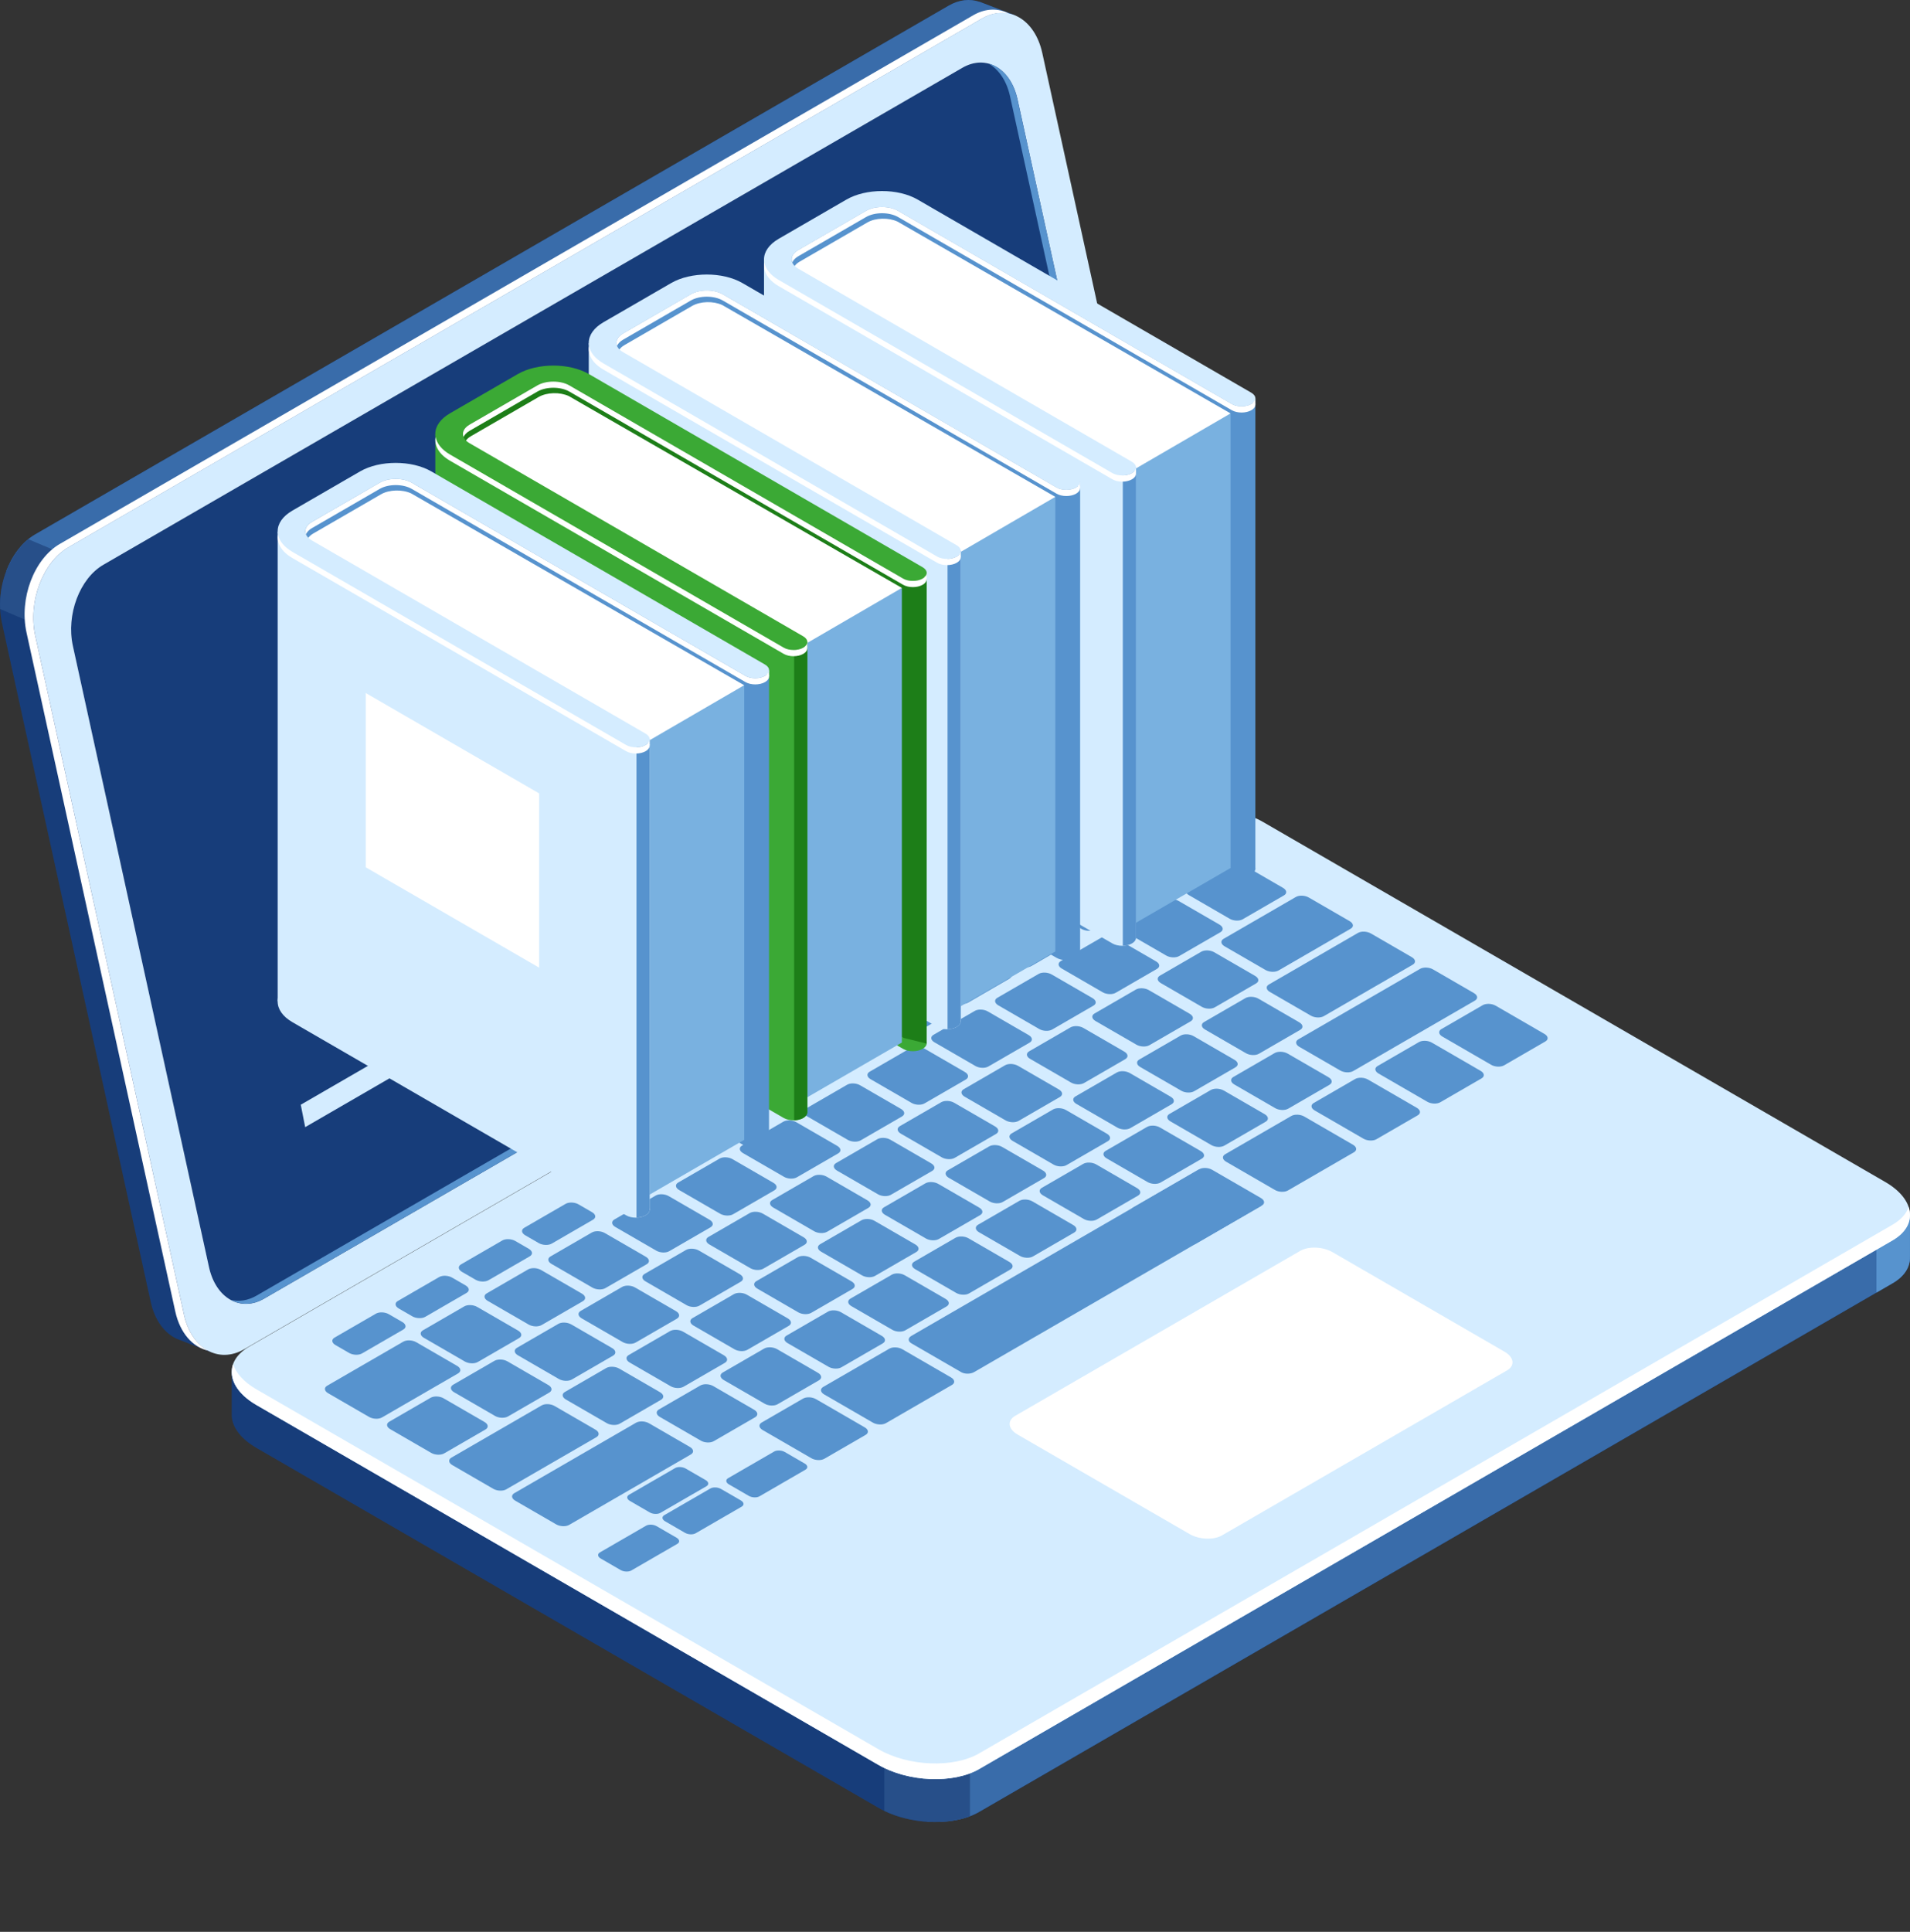 <svg width="90" height="91" viewBox="0 0 90 91" fill="none" xmlns="http://www.w3.org/2000/svg">
<rect x="0" y="0" width="90" height="91" fill="#333333" stroke="none"/>
<g clip-path="url(#clip0)">
<path d="M1.66 25.171L44.7 0.267C45.199 -0.022 45.708 -0.067 46.158 0.088L46.156 0.083L46.234 0.113C46.24 0.115 46.246 0.117 46.253 0.12L47.808 0.716L46.413 1.401C46.419 1.427 46.427 1.451 46.432 1.477L53.443 33.459C53.794 35.06 53.091 36.928 51.873 37.633L9.869 61.938L10.019 63.722L8.318 63.061C7.747 62.794 7.29 62.188 7.101 61.326L0.091 29.344C-0.261 27.744 0.442 25.875 1.66 25.171Z" fill="#173D7A"/>
<path d="M1.66 25.171L44.7 0.267C45.2 -0.022 45.708 -0.067 46.158 0.088L46.156 0.083L46.234 0.113C46.24 0.115 46.247 0.117 46.253 0.12L47.809 0.716L46.413 1.401C46.419 1.427 46.427 1.451 46.433 1.477L51.053 22.555L29.994 38.998L0.3 26.889C0.586 26.148 1.06 25.518 1.66 25.171Z" fill="#396CAA"/>
<path d="M3.283 30.087L0.006 28.689C-0.054 27.417 0.472 26.103 1.333 25.4L6.52 27.587L3.283 30.087Z" fill="#274F89"/>
<path d="M11.513 63.553L54.553 38.649C55.771 37.944 56.474 36.076 56.123 34.475L49.112 2.493C48.761 0.893 47.49 0.166 46.272 0.871L3.232 25.774C2.015 26.479 1.312 28.348 1.663 29.948L8.673 61.93C9.024 63.531 10.296 64.257 11.513 63.553Z" fill="#D4ECFF"/>
<path d="M2.818 25.623L45.858 0.719C46.448 0.378 47.048 0.378 47.553 0.645C47.148 0.557 46.707 0.618 46.271 0.871L3.231 25.774C2.014 26.479 1.311 28.348 1.662 29.948L8.672 61.93C8.853 62.755 9.281 63.342 9.818 63.626C9.091 63.467 8.485 62.806 8.259 61.778L1.249 29.796C0.898 28.196 1.601 26.327 2.818 25.623Z" fill="white"/>
<path d="M12.446 61.174L52.925 37.763C54.039 37.119 54.682 35.409 54.361 33.944L47.946 4.678C47.625 3.214 46.461 2.549 45.347 3.193L4.869 26.604C3.755 27.248 3.112 28.958 3.433 30.423L9.848 59.689C10.169 61.154 11.332 61.818 12.446 61.174Z" fill="white"/>
<path d="M12.446 61.174L52.925 37.763C54.039 37.119 54.682 35.409 54.361 33.944L47.946 4.678C47.625 3.214 46.461 2.549 45.347 3.193L4.869 26.604C3.755 27.248 3.112 28.958 3.433 30.423L9.848 59.689C10.169 61.154 11.332 61.818 12.446 61.174Z" fill="#173D7A"/>
<path d="M12.094 61.028L52.572 37.618C53.686 36.973 54.329 35.263 54.008 33.799L47.593 4.533C47.43 3.791 47.051 3.258 46.573 2.992C47.215 3.158 47.745 3.76 47.946 4.677L54.361 33.943C54.682 35.407 54.039 37.117 52.925 37.762L12.447 61.172C11.896 61.491 11.335 61.487 10.868 61.228C11.252 61.327 11.677 61.27 12.094 61.028Z" fill="#5793CE"/>
<path d="M10.919 64.637L16.802 63.858L54.78 41.884C55.997 41.179 58.124 41.268 59.53 42.081L86.441 57.647L89.998 57.176V59.199L89.995 59.199C90.018 59.667 89.752 60.117 89.178 60.449L46.138 85.353C44.92 86.057 42.794 85.969 41.388 85.156L12.081 68.204C11.29 67.746 10.896 67.156 10.919 66.602V64.637H10.919Z" fill="#173D7A"/>
<path d="M39.454 50.751L42.152 49.19H71.816L86.441 57.646L89.998 57.175V59.198L89.995 59.198C90.018 59.666 89.752 60.116 89.178 60.448L46.138 85.352C45.495 85.724 44.597 85.873 43.687 85.812L39.454 50.751Z" fill="#396CAA"/>
<path d="M88.419 57.385L89.998 57.176V59.199L89.995 59.199C90.018 59.666 89.752 60.116 89.178 60.449L88.419 60.888V57.385Z" fill="#5793CE"/>
<path d="M45.705 85.554C44.551 85.993 42.901 85.898 41.669 85.303V80.791H45.705V85.554Z" fill="#274F89"/>
<path d="M46.138 83.332L89.178 58.428C90.395 57.724 90.243 56.493 88.837 55.68L59.53 38.728C58.124 37.914 55.998 37.826 54.78 38.53L11.74 63.434C10.523 64.139 10.675 65.369 12.081 66.183L41.388 83.135C42.794 83.948 44.921 84.037 46.138 83.332Z" fill="#D4ECFF"/>
<path d="M12.082 65.444L41.389 82.396C42.795 83.21 44.922 83.298 46.139 82.593L89.179 57.689C89.578 57.458 89.827 57.17 89.936 56.859C90.126 57.437 89.883 58.02 89.179 58.428L46.139 83.332C44.922 84.037 42.795 83.948 41.389 83.135L12.082 66.183C11.137 65.636 10.761 64.901 10.984 64.264C11.123 64.684 11.489 65.101 12.082 65.444Z" fill="white"/>
<path d="M70.873 50.184L72.82 49.057C72.977 48.966 72.957 48.808 72.776 48.704L70.478 47.374C70.297 47.269 70.024 47.258 69.868 47.348L67.92 48.475C67.764 48.566 67.784 48.724 67.964 48.828L70.263 50.158C70.443 50.263 70.716 50.274 70.873 50.184Z" fill="#5793CE"/>
<path d="M67.865 51.924L69.812 50.797C69.969 50.706 69.949 50.548 69.769 50.444L67.47 49.114C67.29 49.009 67.016 48.998 66.86 49.089L64.913 50.215C64.756 50.306 64.776 50.464 64.957 50.569L67.255 51.899C67.436 52.003 67.709 52.014 67.865 51.924Z" fill="#5793CE"/>
<path d="M64.857 53.664L66.805 52.537C66.961 52.447 66.941 52.289 66.761 52.184L64.462 50.854C64.282 50.749 64.008 50.738 63.852 50.829L61.905 51.956C61.748 52.046 61.768 52.204 61.949 52.309L64.247 53.639C64.428 53.743 64.701 53.755 64.857 53.664Z" fill="#5793CE"/>
<path d="M60.699 52.226L62.646 51.099C62.803 51.008 62.783 50.85 62.603 50.746L60.673 49.629C60.492 49.525 60.219 49.514 60.063 49.604L58.116 50.731C57.959 50.821 57.979 50.98 58.159 51.084L60.089 52.201C60.27 52.305 60.543 52.316 60.699 52.226Z" fill="#5793CE"/>
<path d="M57.691 53.966L59.639 52.839C59.795 52.749 59.775 52.591 59.595 52.486L57.665 51.37C57.485 51.265 57.212 51.254 57.055 51.344L55.108 52.471C54.951 52.562 54.971 52.72 55.152 52.824L57.081 53.941C57.262 54.045 57.535 54.057 57.691 53.966Z" fill="#5793CE"/>
<path d="M54.683 55.706L56.631 54.579C56.787 54.489 56.767 54.331 56.587 54.226L54.657 53.11C54.477 53.005 54.204 52.994 54.048 53.085L52.1 54.212C51.944 54.302 51.963 54.46 52.144 54.565L54.073 55.681C54.254 55.786 54.527 55.797 54.683 55.706Z" fill="#5793CE"/>
<path d="M51.678 57.447L53.625 56.32C53.781 56.229 53.762 56.071 53.581 55.967L51.652 54.85C51.471 54.746 51.198 54.734 51.042 54.825L49.094 55.952C48.938 56.042 48.958 56.2 49.138 56.305L51.068 57.421C51.248 57.526 51.522 57.537 51.678 57.447Z" fill="#5793CE"/>
<path d="M48.67 59.187L50.617 58.06C50.773 57.97 50.754 57.811 50.573 57.707L48.644 56.59C48.463 56.486 48.19 56.474 48.034 56.565L46.086 57.692C45.93 57.783 45.95 57.941 46.13 58.045L48.06 59.161C48.24 59.266 48.514 59.277 48.67 59.187Z" fill="#5793CE"/>
<path d="M45.662 60.927L47.609 59.8C47.766 59.709 47.746 59.552 47.566 59.447L45.636 58.331C45.455 58.226 45.182 58.215 45.026 58.305L43.079 59.432C42.922 59.523 42.942 59.681 43.122 59.785L45.052 60.902C45.233 61.006 45.506 61.018 45.662 60.927Z" fill="#5793CE"/>
<path d="M42.656 62.667L44.603 61.54C44.76 61.45 44.74 61.292 44.56 61.187L42.63 60.071C42.45 59.966 42.176 59.955 42.02 60.046L40.073 61.172C39.916 61.263 39.936 61.421 40.117 61.526L42.046 62.642C42.227 62.746 42.499 62.758 42.656 62.667Z" fill="#5793CE"/>
<path d="M39.648 64.407L41.596 63.281C41.752 63.19 41.732 63.032 41.552 62.928L39.622 61.811C39.442 61.706 39.169 61.695 39.012 61.786L37.065 62.913C36.908 63.003 36.928 63.161 37.108 63.266L39.038 64.382C39.219 64.487 39.492 64.498 39.648 64.407Z" fill="#5793CE"/>
<path d="M36.64 66.148L38.588 65.021C38.744 64.93 38.724 64.772 38.544 64.668L36.614 63.551C36.434 63.447 36.161 63.435 36.005 63.526L34.057 64.653C33.901 64.743 33.921 64.901 34.101 65.006L36.031 66.123C36.211 66.227 36.484 66.238 36.64 66.148Z" fill="#5793CE"/>
<path d="M33.632 67.888L35.58 66.761C35.736 66.671 35.717 66.513 35.536 66.408L33.607 65.291C33.426 65.187 33.153 65.176 32.997 65.266L31.049 66.393C30.893 66.484 30.913 66.642 31.093 66.746L33.023 67.863C33.203 67.967 33.476 67.978 33.632 67.888Z" fill="#5793CE"/>
<path d="M56.267 51.404L58.215 50.277C58.371 50.186 58.352 50.028 58.171 49.924L56.241 48.807C56.061 48.703 55.788 48.691 55.632 48.782L53.684 49.909C53.528 49.999 53.548 50.157 53.728 50.262L55.658 51.378C55.838 51.483 56.111 51.494 56.267 51.404Z" fill="#5793CE"/>
<path d="M59.32 49.638L61.267 48.511C61.424 48.42 61.404 48.263 61.224 48.158L59.294 47.041C59.114 46.937 58.84 46.926 58.684 47.016L56.737 48.143C56.58 48.234 56.6 48.392 56.781 48.496L58.71 49.613C58.891 49.717 59.164 49.728 59.32 49.638Z" fill="#5793CE"/>
<path d="M62.376 47.868L66.57 45.441C66.727 45.35 66.707 45.192 66.526 45.088L64.597 43.971C64.416 43.867 64.143 43.855 63.987 43.946L59.793 46.373C59.636 46.463 59.656 46.621 59.837 46.726L61.766 47.842C61.947 47.947 62.22 47.958 62.376 47.868Z" fill="#5793CE"/>
<path d="M60.241 45.717L63.644 43.747C63.801 43.657 63.781 43.499 63.601 43.394L61.671 42.278C61.491 42.173 61.217 42.162 61.061 42.253L57.658 44.222C57.501 44.313 57.521 44.471 57.701 44.575L59.631 45.692C59.811 45.796 60.085 45.807 60.241 45.717Z" fill="#5793CE"/>
<path d="M53.26 53.142L55.207 52.015C55.363 51.924 55.344 51.766 55.163 51.662L53.234 50.545C53.053 50.441 52.78 50.43 52.624 50.52L50.676 51.647C50.52 51.738 50.54 51.896 50.72 52L52.65 53.117C52.83 53.221 53.103 53.233 53.26 53.142Z" fill="#5793CE"/>
<path d="M50.254 54.884L52.201 53.757C52.358 53.667 52.338 53.509 52.157 53.404L50.228 52.288C50.047 52.183 49.774 52.172 49.618 52.262L47.671 53.389C47.514 53.48 47.534 53.638 47.714 53.742L49.644 54.859C49.824 54.963 50.097 54.975 50.254 54.884Z" fill="#5793CE"/>
<path d="M47.246 56.622L49.193 55.495C49.35 55.405 49.33 55.247 49.15 55.142L47.22 54.026C47.039 53.921 46.766 53.91 46.61 54.001L44.663 55.127C44.506 55.218 44.526 55.376 44.706 55.481L46.636 56.597C46.817 56.701 47.09 56.713 47.246 56.622Z" fill="#5793CE"/>
<path d="M44.238 58.364L46.185 57.238C46.342 57.147 46.322 56.989 46.142 56.885L44.212 55.768C44.032 55.664 43.758 55.652 43.602 55.743L41.655 56.87C41.499 56.96 41.518 57.118 41.699 57.223L43.628 58.339C43.809 58.444 44.081 58.455 44.238 58.364Z" fill="#5793CE"/>
<path d="M41.23 60.103L43.178 58.976C43.334 58.885 43.314 58.727 43.134 58.623L41.204 57.506C41.024 57.402 40.751 57.391 40.594 57.481L38.647 58.608C38.491 58.699 38.51 58.857 38.691 58.961L40.62 60.078C40.801 60.182 41.074 60.193 41.23 60.103Z" fill="#5793CE"/>
<path d="M38.224 61.843L40.172 60.716C40.328 60.626 40.309 60.468 40.128 60.363L38.198 59.247C38.018 59.142 37.745 59.131 37.589 59.221L35.641 60.348C35.485 60.439 35.504 60.597 35.685 60.701L37.614 61.818C37.795 61.922 38.068 61.933 38.224 61.843Z" fill="#5793CE"/>
<path d="M35.217 63.583L37.164 62.456C37.32 62.366 37.301 62.208 37.12 62.103L35.191 60.987C35.01 60.882 34.737 60.871 34.581 60.962L32.633 62.089C32.477 62.179 32.497 62.337 32.677 62.442L34.607 63.558C34.787 63.662 35.06 63.674 35.217 63.583Z" fill="#5793CE"/>
<path d="M32.209 65.323L34.156 64.197C34.313 64.106 34.293 63.948 34.112 63.843L32.183 62.727C32.002 62.623 31.729 62.611 31.573 62.702L29.626 63.829C29.469 63.919 29.489 64.077 29.669 64.182L31.599 65.298C31.779 65.403 32.052 65.414 32.209 65.323Z" fill="#5793CE"/>
<path d="M29.201 67.064L31.148 65.937C31.305 65.846 31.285 65.688 31.105 65.584L29.175 64.467C28.994 64.363 28.721 64.352 28.565 64.442L26.618 65.569C26.461 65.659 26.481 65.817 26.661 65.922L28.591 67.038C28.771 67.143 29.045 67.154 29.201 67.064Z" fill="#5793CE"/>
<path d="M23.854 70.157L28.103 67.699C28.26 67.608 28.24 67.45 28.06 67.346L26.13 66.229C25.95 66.124 25.676 66.113 25.52 66.204L21.271 68.662C21.115 68.753 21.134 68.911 21.315 69.015L23.244 70.132C23.425 70.236 23.698 70.248 23.854 70.157Z" fill="#5793CE"/>
<path d="M17.999 66.77L21.586 64.695C21.742 64.604 21.723 64.446 21.542 64.342L19.613 63.225C19.432 63.121 19.159 63.109 19.003 63.2L15.416 65.275C15.26 65.366 15.28 65.524 15.46 65.628L17.39 66.745C17.57 66.849 17.843 66.861 17.999 66.77Z" fill="#5793CE"/>
<path d="M47.994 52.802L49.941 51.675C50.098 51.584 50.078 51.427 49.898 51.322L47.968 50.206C47.788 50.101 47.514 50.09 47.358 50.18L45.411 51.307C45.254 51.398 45.274 51.556 45.454 51.66L47.384 52.777C47.564 52.881 47.838 52.893 47.994 52.802Z" fill="#5793CE"/>
<path d="M51.076 51.019L53.023 49.892C53.18 49.801 53.16 49.643 52.98 49.539L51.05 48.422C50.87 48.318 50.596 48.306 50.44 48.397L48.493 49.524C48.337 49.615 48.356 49.773 48.537 49.877L50.466 50.993C50.646 51.098 50.92 51.109 51.076 51.019Z" fill="#5793CE"/>
<path d="M54.158 49.236L56.105 48.109C56.262 48.018 56.242 47.86 56.062 47.756L54.132 46.639C53.952 46.535 53.678 46.523 53.522 46.614L51.575 47.741C51.418 47.831 51.438 47.989 51.618 48.094L53.548 49.21C53.728 49.315 54.002 49.326 54.158 49.236Z" fill="#5793CE"/>
<path d="M57.24 47.452L59.187 46.325C59.344 46.235 59.324 46.077 59.144 45.972L57.214 44.856C57.034 44.751 56.76 44.74 56.604 44.831L54.657 45.958C54.501 46.048 54.52 46.206 54.701 46.311L56.63 47.427C56.81 47.532 57.083 47.543 57.24 47.452Z" fill="#5793CE"/>
<path d="M44.986 54.542L46.934 53.415C47.09 53.325 47.07 53.167 46.89 53.062L44.96 51.946C44.78 51.841 44.506 51.83 44.35 51.921L42.403 53.047C42.246 53.138 42.266 53.296 42.447 53.401L44.376 54.517C44.557 54.621 44.83 54.633 44.986 54.542Z" fill="#5793CE"/>
<path d="M41.978 56.282L43.926 55.156C44.082 55.065 44.062 54.907 43.882 54.803L41.952 53.686C41.772 53.581 41.499 53.57 41.343 53.661L39.395 54.788C39.239 54.878 39.258 55.036 39.439 55.141L41.369 56.257C41.549 56.362 41.822 56.373 41.978 56.282Z" fill="#5793CE"/>
<path d="M38.973 58.023L40.92 56.896C41.076 56.805 41.056 56.647 40.876 56.543L38.947 55.426C38.766 55.322 38.493 55.31 38.337 55.401L36.389 56.528C36.233 56.618 36.252 56.776 36.433 56.881L38.362 57.998C38.543 58.102 38.816 58.113 38.973 58.023Z" fill="#5793CE"/>
<path d="M35.965 59.763L37.912 58.636C38.068 58.545 38.049 58.388 37.868 58.283L35.939 57.166C35.758 57.062 35.485 57.051 35.328 57.141L33.381 58.268C33.225 58.359 33.245 58.517 33.425 58.621L35.355 59.738C35.535 59.842 35.808 59.853 35.965 59.763Z" fill="#5793CE"/>
<path d="M32.957 61.503L34.904 60.376C35.061 60.286 35.041 60.128 34.86 60.023L32.931 58.907C32.75 58.802 32.477 58.791 32.321 58.882L30.374 60.008C30.217 60.099 30.237 60.257 30.418 60.361L32.347 61.478C32.527 61.583 32.8 61.594 32.957 61.503Z" fill="#5793CE"/>
<path d="M29.949 63.243L31.896 62.117C32.053 62.026 32.033 61.868 31.853 61.763L29.923 60.647C29.743 60.542 29.469 60.531 29.313 60.622L27.366 61.749C27.209 61.839 27.229 61.997 27.409 62.102L29.339 63.218C29.52 63.322 29.792 63.334 29.949 63.243Z" fill="#5793CE"/>
<path d="M26.943 64.984L28.89 63.857C29.047 63.766 29.027 63.608 28.847 63.504L26.917 62.387C26.737 62.283 26.463 62.271 26.307 62.362L24.36 63.489C24.203 63.58 24.223 63.737 24.404 63.842L26.333 64.958C26.514 65.063 26.787 65.074 26.943 64.984Z" fill="#5793CE"/>
<path d="M23.935 66.724L25.883 65.597C26.039 65.506 26.019 65.348 25.839 65.244L23.909 64.127C23.729 64.023 23.456 64.012 23.299 64.102L21.352 65.229C21.196 65.32 21.215 65.478 21.396 65.582L23.326 66.699C23.506 66.803 23.779 66.814 23.935 66.724Z" fill="#5793CE"/>
<path d="M20.928 68.464L22.875 67.337C23.031 67.247 23.012 67.089 22.831 66.984L20.902 65.868C20.721 65.763 20.448 65.752 20.291 65.842L18.344 66.969C18.187 67.06 18.207 67.218 18.388 67.322L20.317 68.439C20.498 68.543 20.771 68.554 20.928 68.464Z" fill="#5793CE"/>
<path d="M49.578 48.497L51.525 47.37C51.682 47.28 51.662 47.122 51.481 47.017L49.552 45.901C49.371 45.796 49.098 45.785 48.942 45.876L46.995 47.002C46.838 47.093 46.858 47.251 47.039 47.356L48.968 48.472C49.148 48.577 49.421 48.588 49.578 48.497Z" fill="#5793CE"/>
<path d="M52.57 46.767L54.517 45.64C54.674 45.549 54.654 45.391 54.474 45.287L52.544 44.17C52.364 44.066 52.09 44.055 51.934 44.145L49.987 45.272C49.831 45.363 49.85 45.521 50.031 45.625L51.96 46.742C52.141 46.846 52.414 46.858 52.57 46.767Z" fill="#5793CE"/>
<path d="M55.562 45.036L57.51 43.91C57.666 43.819 57.646 43.661 57.466 43.556L55.536 42.44C55.356 42.335 55.083 42.324 54.926 42.415L52.979 43.542C52.822 43.632 52.842 43.79 53.023 43.895L54.952 45.011C55.133 45.116 55.406 45.127 55.562 45.036Z" fill="#5793CE"/>
<path d="M58.554 43.304L60.502 42.177C60.658 42.087 60.639 41.928 60.458 41.824L58.529 40.708C58.348 40.603 58.075 40.592 57.919 40.682L55.971 41.809C55.815 41.9 55.834 42.058 56.015 42.162L57.944 43.279C58.125 43.383 58.398 43.395 58.554 43.304Z" fill="#5793CE"/>
<path d="M55.478 41.523L57.426 40.397C57.582 40.306 57.562 40.148 57.382 40.043L56.744 39.674C56.563 39.57 56.29 39.559 56.134 39.649L54.186 40.776C54.03 40.867 54.05 41.025 54.23 41.129L54.868 41.498C55.049 41.603 55.322 41.614 55.478 41.523Z" fill="#5793CE"/>
<path d="M51.572 43.783L53.519 42.656C53.676 42.566 53.656 42.408 53.476 42.303L52.838 41.934C52.657 41.83 52.384 41.818 52.228 41.909L50.281 43.036C50.124 43.126 50.144 43.284 50.324 43.389L50.962 43.758C51.142 43.862 51.415 43.874 51.572 43.783Z" fill="#5793CE"/>
<path d="M48.594 45.508L50.541 44.381C50.697 44.29 50.678 44.132 50.497 44.028L49.859 43.659C49.679 43.554 49.406 43.543 49.249 43.633L47.302 44.76C47.146 44.851 47.165 45.009 47.346 45.113L47.984 45.483C48.164 45.587 48.437 45.598 48.594 45.508Z" fill="#5793CE"/>
<path d="M45.613 47.232L47.56 46.105C47.717 46.015 47.697 45.857 47.517 45.752L46.879 45.383C46.698 45.279 46.425 45.267 46.269 45.358L44.322 46.485C44.165 46.575 44.185 46.733 44.365 46.838L45.003 47.207C45.184 47.311 45.457 47.323 45.613 47.232Z" fill="#5793CE"/>
<path d="M42.633 48.955L44.58 47.828C44.736 47.737 44.717 47.58 44.536 47.475L43.898 47.106C43.718 47.001 43.444 46.99 43.288 47.081L41.341 48.208C41.184 48.298 41.204 48.456 41.385 48.561L42.023 48.93C42.203 49.034 42.476 49.045 42.633 48.955Z" fill="#5793CE"/>
<path d="M25.996 58.582L27.943 57.455C28.1 57.364 28.08 57.206 27.899 57.102L27.262 56.733C27.081 56.628 26.808 56.617 26.652 56.708L24.704 57.835C24.548 57.925 24.567 58.083 24.748 58.188L25.386 58.557C25.566 58.661 25.84 58.673 25.996 58.582Z" fill="#5793CE"/>
<path d="M23.015 60.307L24.963 59.18C25.119 59.089 25.099 58.931 24.919 58.827L24.281 58.458C24.101 58.353 23.827 58.342 23.671 58.432L21.724 59.559C21.567 59.65 21.587 59.808 21.768 59.912L22.406 60.281C22.586 60.386 22.859 60.397 23.015 60.307Z" fill="#5793CE"/>
<path d="M20.037 62.031L21.984 60.904C22.141 60.814 22.121 60.656 21.941 60.551L21.302 60.182C21.122 60.078 20.849 60.066 20.692 60.157L18.745 61.284C18.589 61.374 18.608 61.532 18.789 61.637L19.427 62.006C19.607 62.11 19.881 62.121 20.037 62.031Z" fill="#5793CE"/>
<path d="M17.056 63.756L19.004 62.629C19.16 62.538 19.14 62.38 18.96 62.276L18.322 61.907C18.142 61.802 17.868 61.791 17.712 61.882L15.765 63.008C15.608 63.099 15.628 63.257 15.809 63.361L16.447 63.73C16.627 63.835 16.9 63.846 17.056 63.756Z" fill="#5793CE"/>
<path d="M46.57 50.239L48.517 49.113C48.674 49.022 48.654 48.864 48.474 48.76L46.544 47.643C46.364 47.539 46.09 47.527 45.934 47.618L43.987 48.745C43.83 48.835 43.85 48.993 44.031 49.098L45.96 50.214C46.141 50.319 46.414 50.33 46.57 50.239Z" fill="#5793CE"/>
<path d="M43.562 51.978L45.51 50.851C45.666 50.76 45.646 50.602 45.466 50.498L43.536 49.381C43.356 49.277 43.083 49.266 42.926 49.356L40.979 50.483C40.823 50.573 40.843 50.732 41.023 50.836L42.953 51.953C43.133 52.057 43.406 52.068 43.562 51.978Z" fill="#5793CE"/>
<path d="M40.554 53.718L42.502 52.591C42.658 52.501 42.639 52.343 42.458 52.238L40.529 51.122C40.348 51.017 40.075 51.006 39.919 51.096L37.971 52.223C37.815 52.314 37.835 52.472 38.015 52.576L39.945 53.693C40.125 53.797 40.398 53.809 40.554 53.718Z" fill="#5793CE"/>
<path d="M37.549 55.458L39.496 54.331C39.652 54.241 39.633 54.083 39.452 53.978L37.523 52.862C37.342 52.757 37.069 52.746 36.913 52.837L34.965 53.964C34.809 54.054 34.828 54.212 35.009 54.317L36.939 55.433C37.119 55.538 37.392 55.549 37.549 55.458Z" fill="#5793CE"/>
<path d="M34.541 57.199L36.488 56.072C36.645 55.981 36.625 55.823 36.444 55.718L34.515 54.602C34.334 54.498 34.061 54.486 33.905 54.577L31.957 55.704C31.801 55.794 31.821 55.952 32.001 56.057L33.931 57.173C34.112 57.278 34.385 57.289 34.541 57.199Z" fill="#5793CE"/>
<path d="M31.533 58.939L33.48 57.812C33.637 57.721 33.617 57.563 33.437 57.459L31.507 56.342C31.326 56.238 31.053 56.226 30.897 56.317L28.95 57.444C28.794 57.535 28.813 57.693 28.994 57.797L30.923 58.913C31.103 59.018 31.377 59.029 31.533 58.939Z" fill="#5793CE"/>
<path d="M28.525 60.679L30.473 59.552C30.629 59.462 30.609 59.303 30.429 59.199L28.499 58.083C28.319 57.978 28.046 57.967 27.889 58.057L25.942 59.184C25.785 59.275 25.805 59.433 25.986 59.537L27.915 60.654C28.096 60.758 28.369 60.769 28.525 60.679Z" fill="#5793CE"/>
<path d="M25.519 62.419L27.467 61.292C27.623 61.202 27.603 61.044 27.423 60.939L25.493 59.823C25.313 59.718 25.04 59.707 24.884 59.797L22.936 60.924C22.78 61.015 22.799 61.173 22.98 61.278L24.91 62.394C25.09 62.498 25.363 62.51 25.519 62.419Z" fill="#5793CE"/>
<path d="M22.511 64.159L24.459 63.032C24.615 62.942 24.596 62.784 24.415 62.679L22.485 61.563C22.305 61.459 22.032 61.447 21.876 61.538L19.928 62.665C19.772 62.755 19.792 62.913 19.972 63.018L21.902 64.134C22.082 64.238 22.355 64.25 22.511 64.159Z" fill="#5793CE"/>
<path d="M63.763 50.453L69.498 47.134C69.654 47.044 69.635 46.886 69.454 46.781L67.525 45.665C67.344 45.56 67.071 45.549 66.915 45.639L61.179 48.958C61.023 49.048 61.043 49.206 61.223 49.311L63.153 50.427C63.333 50.532 63.606 50.543 63.763 50.453Z" fill="#5793CE"/>
<path d="M26.817 71.832L32.553 68.513C32.709 68.422 32.689 68.264 32.509 68.16L30.579 67.043C30.399 66.939 30.126 66.928 29.969 67.018L24.234 70.337C24.078 70.427 24.097 70.585 24.278 70.69L26.207 71.806C26.388 71.91 26.661 71.922 26.817 71.832Z" fill="#5793CE"/>
<path d="M38.843 68.717L40.791 67.59C40.947 67.499 40.928 67.341 40.747 67.237L38.449 65.907C38.268 65.802 37.995 65.791 37.839 65.882L35.891 67.008C35.735 67.099 35.755 67.257 35.935 67.362L38.234 68.692C38.414 68.796 38.687 68.807 38.843 68.717Z" fill="#5793CE"/>
<path d="M60.684 56.08L63.799 54.278C63.955 54.187 63.935 54.029 63.755 53.924L61.456 52.594C61.276 52.49 61.003 52.478 60.846 52.569L57.732 54.371C57.575 54.462 57.595 54.62 57.776 54.724L60.074 56.054C60.255 56.159 60.528 56.17 60.684 56.08Z" fill="#5793CE"/>
<path d="M41.743 67.04L44.857 65.238C45.014 65.147 44.994 64.99 44.813 64.885L42.515 63.555C42.334 63.451 42.061 63.439 41.905 63.53L38.791 65.332C38.634 65.422 38.654 65.581 38.834 65.685L41.133 67.015C41.313 67.119 41.587 67.13 41.743 67.04Z" fill="#5793CE"/>
<path d="M56.344 58.589L59.459 56.787C59.615 56.697 59.596 56.539 59.415 56.434L57.116 55.104C56.936 54.999 56.663 54.988 56.507 55.079L53.392 56.881C53.236 56.971 53.255 57.129 53.436 57.234L55.734 58.564C55.915 58.668 56.188 58.68 56.344 58.589Z" fill="#5793CE"/>
<path d="M56.485 55.092L42.945 62.927C42.777 63.024 42.777 63.182 42.945 63.279L45.289 64.635C45.457 64.732 45.729 64.732 45.897 64.635L59.438 56.8L56.485 55.092Z" fill="#5793CE"/>
<path d="M30.439 71.871L28.27 73.126C28.142 73.2 28.158 73.33 28.306 73.415L29.246 73.959C29.394 74.045 29.618 74.054 29.746 73.98L31.916 72.725C32.044 72.651 32.028 72.521 31.88 72.435L30.939 71.891C30.791 71.805 30.567 71.796 30.439 71.871Z" fill="#5793CE"/>
<path d="M33.472 70.116L31.303 71.372C31.175 71.446 31.191 71.575 31.339 71.661L32.279 72.205C32.428 72.291 32.651 72.3 32.779 72.226L34.949 70.971C35.077 70.897 35.061 70.767 34.913 70.681L33.973 70.137C33.825 70.052 33.601 70.042 33.472 70.116Z" fill="#5793CE"/>
<path d="M36.478 68.376L34.309 69.631C34.181 69.705 34.197 69.835 34.345 69.921L35.285 70.465C35.433 70.55 35.657 70.56 35.785 70.486L37.955 69.23C38.083 69.156 38.067 69.027 37.919 68.941L36.978 68.397C36.83 68.311 36.606 68.302 36.478 68.376Z" fill="#5793CE"/>
<path d="M31.81 69.156L29.641 70.411C29.513 70.485 29.529 70.614 29.677 70.7L30.617 71.244C30.765 71.33 30.989 71.339 31.117 71.265L33.287 70.01C33.415 69.936 33.399 69.806 33.251 69.721L32.31 69.177C32.162 69.091 31.939 69.081 31.81 69.156Z" fill="#5793CE"/>
<path d="M19.932 35.202L36.131 25.829L35.922 24.773L19.724 34.147L19.932 35.202Z" fill="#D4ECFF"/>
<path d="M25.733 36.981L37.041 30.438L36.833 29.383L25.525 35.926L25.733 36.981Z" fill="#D4ECFF"/>
<path d="M26.803 33.794L36.586 28.133L36.377 27.078L26.595 32.739L26.803 33.794Z" fill="white"/>
<path d="M20.388 37.507L25.279 34.677L25.071 33.621L20.18 36.451L20.388 37.507Z" fill="#FF2C9C"/>
<path d="M37.857 16.62L42.748 13.79L42.54 12.734L37.648 15.565L37.857 16.62Z" fill="#D4ECFF"/>
<path d="M38.386 19.073L43.277 16.243L43.069 15.188L38.178 18.018L38.386 19.073Z" fill="white"/>
<path d="M14.38 53.095L19.271 50.264L19.063 49.209L14.172 52.039L14.38 53.095Z" fill="#D4ECFF"/>
<path d="M39.449 23.977L44.34 21.147L44.132 20.092L39.24 22.922L39.449 23.977Z" fill="#D4ECFF"/>
<path d="M28.879 24.738C29.035 25.079 29.429 25.201 29.758 25.01C30.088 24.819 30.229 24.388 30.073 24.047C29.917 23.706 29.524 23.585 29.194 23.776C28.864 23.967 28.723 24.398 28.879 24.738Z" fill="#FF2C9C"/>
<path d="M26.772 25.957C26.927 26.298 27.321 26.419 27.651 26.229C27.981 26.038 28.122 25.607 27.966 25.266C27.81 24.925 27.416 24.804 27.087 24.995C26.757 25.186 26.616 25.616 26.772 25.957Z" fill="white"/>
<path d="M24.666 27.176C24.822 27.517 25.216 27.638 25.545 27.447C25.875 27.257 26.016 26.826 25.86 26.485C25.704 26.144 25.311 26.023 24.981 26.213C24.651 26.404 24.51 26.835 24.666 27.176Z" fill="#D4ECFF"/>
<path d="M22.559 28.397C22.715 28.738 23.108 28.859 23.438 28.668C23.768 28.477 23.909 28.046 23.753 27.706C23.597 27.365 23.203 27.243 22.874 27.434C22.544 27.625 22.403 28.056 22.559 28.397Z" fill="#FF2C9C"/>
<path d="M57.578 72.327L71.006 64.557C71.397 64.331 71.347 63.935 70.896 63.674L62.793 58.986C62.342 58.724 61.659 58.696 61.268 58.922L47.84 66.692C47.449 66.918 47.498 67.313 47.949 67.575L56.053 72.263C56.504 72.525 57.186 72.553 57.578 72.327Z" fill="white"/>
<path d="M36.694 33.403C35.769 33.938 35.769 34.809 36.694 35.344L52.417 44.442C52.672 44.589 53.084 44.589 53.339 44.442C53.593 44.295 53.593 44.056 53.339 43.909L37.615 34.811C37.197 34.569 37.197 34.177 37.615 33.935L39.138 33.054C38.969 32.799 38.815 32.533 38.665 32.262L36.694 33.403Z" fill="#D4ECFF"/>
<path d="M58.963 40.654L43.24 31.556C42.315 31.02 40.81 31.02 39.885 31.556L38.665 32.261C38.816 32.532 38.969 32.798 39.139 33.053L40.806 32.089C41.223 31.847 41.902 31.847 42.319 32.089L58.043 41.187C58.297 41.334 58.71 41.334 58.964 41.187C59.218 41.039 59.218 40.801 58.963 40.654Z" fill="#5793CE"/>
<path d="M59.153 40.939L59.154 18.78L42.677 9.574L40.372 9.422L38.144 10.868L36.776 12.061L52.831 37.576L58.072 40.673L59.153 40.939Z" fill="#5793CE"/>
<path d="M53.059 43.738L57.984 40.888V19.473L52.907 21.838L53.059 43.738Z" fill="#79B1E0"/>
<path d="M36.001 12.234V34.357L53.298 44.273L53.529 44.181V22.025L36.001 12.234Z" fill="#D4ECFF"/>
<path d="M45.73 12.417L42.292 10.438C41.872 10.243 41.258 10.255 40.869 10.48L37.678 12.326C37.431 12.47 37.332 12.665 37.377 12.852L46.065 18.054L53.043 22.347L57.984 19.474L45.73 12.417Z" fill="white"/>
<path d="M52.907 21.676V43.658V44.124V44.55C53.064 44.546 53.219 44.511 53.339 44.441C53.464 44.369 53.527 44.275 53.529 44.179L53.529 44.179V44.175V44.174V22.024L52.907 21.676Z" fill="#5793CE"/>
<path d="M59.154 19.058V18.781H59.066L59.04 18.969L59.154 19.058Z" fill="white"/>
<path d="M53.529 22.312V22.029L53.444 22.149L53.529 22.312Z" fill="white"/>
<path d="M52.417 22.287L36.694 13.189C35.769 12.654 35.769 11.783 36.694 11.248L39.884 9.401C40.809 8.866 42.315 8.866 43.24 9.401L58.964 18.5C59.218 18.647 59.218 18.886 58.964 19.032C58.709 19.18 58.297 19.18 58.042 19.032L42.319 9.934C41.901 9.693 41.223 9.693 40.805 9.934L37.615 11.78C37.197 12.022 37.197 12.415 37.615 12.656L53.339 21.754C53.593 21.901 53.593 22.14 53.339 22.287C53.084 22.434 52.672 22.434 52.417 22.287Z" fill="#D4ECFF"/>
<path d="M48.32 32.777L40.15 28.049V19.84L48.32 24.567V32.777Z" fill="white"/>
<path d="M58.964 19.031C58.71 19.179 58.297 19.179 58.043 19.031L42.319 9.933C41.902 9.692 41.223 9.692 40.806 9.933L37.615 11.779C37.342 11.937 37.249 12.16 37.334 12.363C37.378 12.256 37.471 12.154 37.615 12.071L40.806 10.225C41.223 9.984 41.902 9.984 42.319 10.225L58.043 19.323C58.297 19.47 58.71 19.47 58.964 19.323C59.157 19.212 59.203 19.048 59.103 18.911C59.072 18.955 59.026 18.996 58.964 19.031Z" fill="white"/>
<path d="M53.339 22.287C53.085 22.434 52.672 22.434 52.418 22.287L36.694 13.188C36.296 12.958 36.07 12.665 36.015 12.363C35.942 12.762 36.167 13.175 36.694 13.48L52.418 22.578C52.672 22.726 53.085 22.726 53.339 22.578C53.532 22.467 53.578 22.303 53.478 22.166C53.447 22.21 53.401 22.251 53.339 22.287Z" fill="white"/>
<path d="M28.436 37.334C27.511 37.869 27.511 38.74 28.436 39.276L44.16 48.374C44.414 48.521 44.826 48.521 45.081 48.374C45.335 48.227 45.335 47.988 45.081 47.841L29.357 38.742C28.94 38.501 28.94 38.108 29.357 37.867L30.881 36.986C30.711 36.73 30.557 36.465 30.407 36.193L28.436 37.334Z" fill="#D4ECFF"/>
<path d="M50.706 44.585L34.982 35.487C34.057 34.952 32.552 34.952 31.627 35.487L30.408 36.193C30.558 36.464 30.712 36.73 30.881 36.985L32.548 36.02C32.965 35.779 33.644 35.779 34.061 36.02L49.785 45.119C50.04 45.266 50.452 45.266 50.706 45.119C50.96 44.971 50.96 44.733 50.706 44.585Z" fill="#5793CE"/>
<path d="M50.895 44.871L50.897 22.712L34.419 13.506L32.114 13.354L29.886 14.8L28.518 15.993L44.573 41.508L49.815 44.604L50.895 44.871Z" fill="#5793CE"/>
<path d="M44.801 47.67L49.727 44.82V23.404L44.649 25.77L44.801 47.67Z" fill="#79B1E0"/>
<path d="M27.743 16.166V38.289L45.041 48.205L45.272 48.112V25.957L27.743 16.166Z" fill="#D4ECFF"/>
<path d="M37.472 16.349L34.034 14.369C33.614 14.174 33.001 14.187 32.611 14.412L29.421 16.258C29.174 16.401 29.074 16.597 29.12 16.784L37.807 21.986L44.785 26.279L49.727 23.405L37.472 16.349Z" fill="white"/>
<path d="M44.649 25.607V47.59V48.056V48.482C44.806 48.478 44.961 48.442 45.081 48.373C45.206 48.3 45.269 48.206 45.271 48.111L45.272 48.111V48.107V48.105V25.955L44.649 25.607Z" fill="#5793CE"/>
<path d="M50.897 22.989V22.713H50.808L50.782 22.901L50.897 22.989Z" fill="white"/>
<path d="M45.272 26.244V25.961L45.187 26.081L45.272 26.244Z" fill="white"/>
<path d="M44.16 26.219L28.436 17.12C27.511 16.585 27.511 15.714 28.436 15.179L31.627 13.333C32.552 12.798 34.057 12.798 34.982 13.333L50.706 22.431C50.96 22.578 50.96 22.817 50.706 22.964C50.451 23.111 50.039 23.111 49.785 22.964L34.061 13.866C33.644 13.624 32.965 13.624 32.548 13.866L29.357 15.712C28.94 15.953 28.94 16.346 29.357 16.587L45.081 25.686C45.335 25.833 45.335 26.072 45.081 26.218C44.826 26.366 44.414 26.366 44.16 26.219Z" fill="#D4ECFF"/>
<path d="M40.062 36.708L31.892 31.98V23.771L40.062 28.499V36.708Z" fill="white"/>
<path d="M50.706 22.963C50.452 23.11 50.04 23.11 49.785 22.963L34.061 13.865C33.644 13.623 32.965 13.623 32.548 13.865L29.357 15.711C29.084 15.869 28.991 16.092 29.076 16.294C29.12 16.188 29.213 16.086 29.357 16.003L32.548 14.157C32.965 13.915 33.644 13.915 34.061 14.157L49.785 23.255C50.04 23.402 50.452 23.402 50.706 23.255C50.899 23.143 50.945 22.979 50.846 22.843C50.814 22.886 50.768 22.927 50.706 22.963Z" fill="white"/>
<path d="M45.081 26.218C44.827 26.365 44.415 26.365 44.16 26.218L28.436 17.12C28.038 16.889 27.812 16.597 27.757 16.295C27.684 16.693 27.91 17.107 28.436 17.412L44.16 26.51C44.415 26.657 44.827 26.657 45.081 26.51C45.274 26.398 45.32 26.234 45.221 26.098C45.189 26.141 45.143 26.182 45.081 26.218Z" fill="white"/>
<path d="M21.205 41.623C20.28 42.158 20.28 43.029 21.205 43.564L36.929 52.663C37.184 52.81 37.596 52.81 37.85 52.663C38.105 52.515 38.105 52.277 37.85 52.13L22.126 43.032C21.709 42.79 21.709 42.397 22.126 42.156L23.65 41.275C23.48 41.019 23.327 40.754 23.177 40.482L21.205 41.623Z" fill="#3BA935"/>
<path d="M43.475 48.875L27.751 39.776C26.826 39.241 25.321 39.241 24.396 39.776L23.177 40.482C23.327 40.753 23.48 41.019 23.65 41.274L25.317 40.309C25.734 40.068 26.413 40.068 26.83 40.309L42.554 49.408C42.809 49.555 43.221 49.555 43.475 49.408C43.73 49.261 43.73 49.022 43.475 48.875Z" fill="#3BA935"/>
<path d="M43.665 49.16L43.666 27.001L27.189 17.795L24.884 17.643L22.656 19.089L21.288 20.282L37.343 45.797L42.584 48.893L43.665 49.16Z" fill="#1D7E18"/>
<path d="M37.571 51.959L42.496 49.109V27.693L37.419 30.059L37.571 51.959Z" fill="#79B1E0"/>
<path d="M20.512 20.455V42.578L37.81 52.494L38.041 52.401V30.246L20.512 20.455Z" fill="#3BA935"/>
<path d="M30.242 20.638L26.804 18.658C26.384 18.463 25.77 18.476 25.381 18.701L22.191 20.547C21.943 20.69 21.844 20.886 21.89 21.073L30.577 26.275L37.554 30.567L42.496 27.694L30.242 20.638Z" fill="white"/>
<path d="M37.419 29.896V51.879V52.345V52.771C37.576 52.767 37.731 52.731 37.851 52.662C37.975 52.59 38.038 52.495 38.04 52.4L38.041 52.4V52.396V52.394V30.244L37.419 29.896Z" fill="#1D7E18"/>
<path d="M43.666 27.278V27.002H43.578L43.552 27.19L43.666 27.278Z" fill="white"/>
<path d="M38.041 30.533V30.25L37.956 30.37L38.041 30.533Z" fill="white"/>
<path d="M36.929 30.508L21.206 21.41C20.28 20.874 20.28 20.003 21.206 19.468L24.396 17.622C25.321 17.087 26.827 17.087 27.752 17.622L43.475 26.72C43.73 26.867 43.73 27.106 43.475 27.253C43.221 27.4 42.809 27.4 42.554 27.253L26.83 18.155C26.413 17.914 25.734 17.914 25.317 18.155L22.126 20.001C21.709 20.242 21.709 20.635 22.126 20.877L37.85 29.975C38.105 30.122 38.105 30.361 37.85 30.508C37.596 30.655 37.184 30.655 36.929 30.508Z" fill="#3BA935"/>
<path d="M32.832 40.997L24.661 36.27V28.061L32.832 32.788V40.997Z" fill="white"/>
<path d="M43.476 27.254C43.221 27.401 42.809 27.401 42.555 27.254L26.831 18.156C26.414 17.914 25.735 17.914 25.318 18.156L22.127 20.002C21.854 20.16 21.761 20.383 21.845 20.585C21.89 20.479 21.983 20.377 22.127 20.294L25.318 18.447C25.735 18.206 26.414 18.206 26.831 18.447L42.555 27.546C42.809 27.693 43.221 27.693 43.476 27.546C43.668 27.434 43.715 27.27 43.615 27.133C43.583 27.177 43.538 27.218 43.476 27.254Z" fill="white"/>
<path d="M37.851 30.509C37.596 30.656 37.184 30.656 36.93 30.509L21.206 21.411C20.808 21.18 20.582 20.887 20.526 20.586C20.453 20.984 20.679 21.398 21.206 21.703L36.93 30.801C37.184 30.948 37.596 30.948 37.851 30.801C38.043 30.689 38.09 30.526 37.99 30.389C37.958 30.432 37.912 30.473 37.851 30.509Z" fill="white"/>
<path d="M13.778 46.209C12.852 46.744 12.852 47.615 13.778 48.15L29.502 57.248C29.756 57.396 30.168 57.396 30.422 57.248C30.677 57.101 30.677 56.863 30.422 56.716L14.699 47.617C14.281 47.376 14.281 46.983 14.699 46.742L16.222 45.861C16.053 45.605 15.899 45.34 15.749 45.068L13.778 46.209Z" fill="#D4ECFF"/>
<path d="M36.048 53.461L20.324 44.362C19.399 43.827 17.894 43.827 16.968 44.362L15.749 45.068C15.9 45.339 16.053 45.605 16.223 45.86L17.89 44.895C18.307 44.654 18.986 44.654 19.403 44.895L35.127 53.994C35.381 54.141 35.794 54.141 36.048 53.994C36.302 53.847 36.302 53.608 36.048 53.461Z" fill="#5793CE"/>
<path d="M36.236 53.746L36.238 31.587L19.761 22.381L17.456 22.229L15.228 23.675L13.86 24.868L29.915 50.383L35.157 53.479L36.236 53.746Z" fill="#5793CE"/>
<path d="M30.143 56.543L35.068 53.693V32.277L29.991 34.643L30.143 56.543Z" fill="#79B1E0"/>
<path d="M13.084 25.039V47.162L30.382 57.078L30.613 56.985V34.83L13.084 25.039Z" fill="#D4ECFF"/>
<path d="M22.812 25.222L19.374 23.242C18.955 23.047 18.341 23.06 17.952 23.285L14.761 25.131C14.514 25.274 14.414 25.47 14.46 25.657L23.147 30.859L30.125 35.151L35.066 32.278L22.812 25.222Z" fill="white"/>
<path d="M29.991 34.48V56.463V56.929V57.355C30.148 57.351 30.303 57.315 30.423 57.246C30.548 57.174 30.611 57.079 30.613 56.984L30.613 56.984V56.98V56.978V34.828L29.991 34.48Z" fill="#5793CE"/>
<path d="M36.238 31.862V31.586H36.151L36.124 31.773L36.238 31.862Z" fill="white"/>
<path d="M30.613 35.117V34.834L30.528 34.954L30.613 35.117Z" fill="white"/>
<path d="M29.502 35.092L13.778 25.994C12.852 25.458 12.852 24.587 13.778 24.052L16.968 22.206C17.893 21.671 19.398 21.671 20.324 22.206L36.047 31.304C36.302 31.451 36.302 31.69 36.047 31.837C35.793 31.984 35.381 31.984 35.127 31.837L19.403 22.739C18.985 22.498 18.307 22.498 17.889 22.739L14.699 24.585C14.281 24.826 14.281 25.219 14.699 25.46L30.422 34.559C30.677 34.706 30.677 34.945 30.422 35.092C30.168 35.239 29.756 35.239 29.502 35.092Z" fill="#D4ECFF"/>
<path d="M25.404 45.581L17.233 40.854V32.645L25.404 37.373V45.581Z" fill="white"/>
<path d="M36.048 31.838C35.794 31.985 35.381 31.985 35.127 31.838L19.403 22.74C18.986 22.498 18.307 22.498 17.89 22.74L14.699 24.586C14.426 24.744 14.333 24.967 14.418 25.169C14.462 25.062 14.555 24.961 14.699 24.878L17.89 23.031C18.307 22.79 18.986 22.79 19.403 23.031L35.127 32.13C35.381 32.277 35.794 32.277 36.048 32.13C36.241 32.018 36.287 31.854 36.187 31.717C36.156 31.761 36.109 31.802 36.048 31.838Z" fill="white"/>
<path d="M30.423 35.093C30.169 35.24 29.756 35.24 29.502 35.093L13.778 25.995C13.38 25.764 13.154 25.471 13.099 25.17C13.026 25.568 13.251 25.982 13.778 26.287L29.502 35.385C29.756 35.532 30.169 35.532 30.423 35.385C30.616 35.273 30.662 35.11 30.562 34.973C30.53 35.016 30.485 35.057 30.423 35.093Z" fill="white"/>
</g>
<defs>
<clipPath id="clip0">
<rect width="90" height="91" fill="white" transform="matrix(-1 0 0 1 90 0)"/>
</clipPath>
</defs>
</svg>

